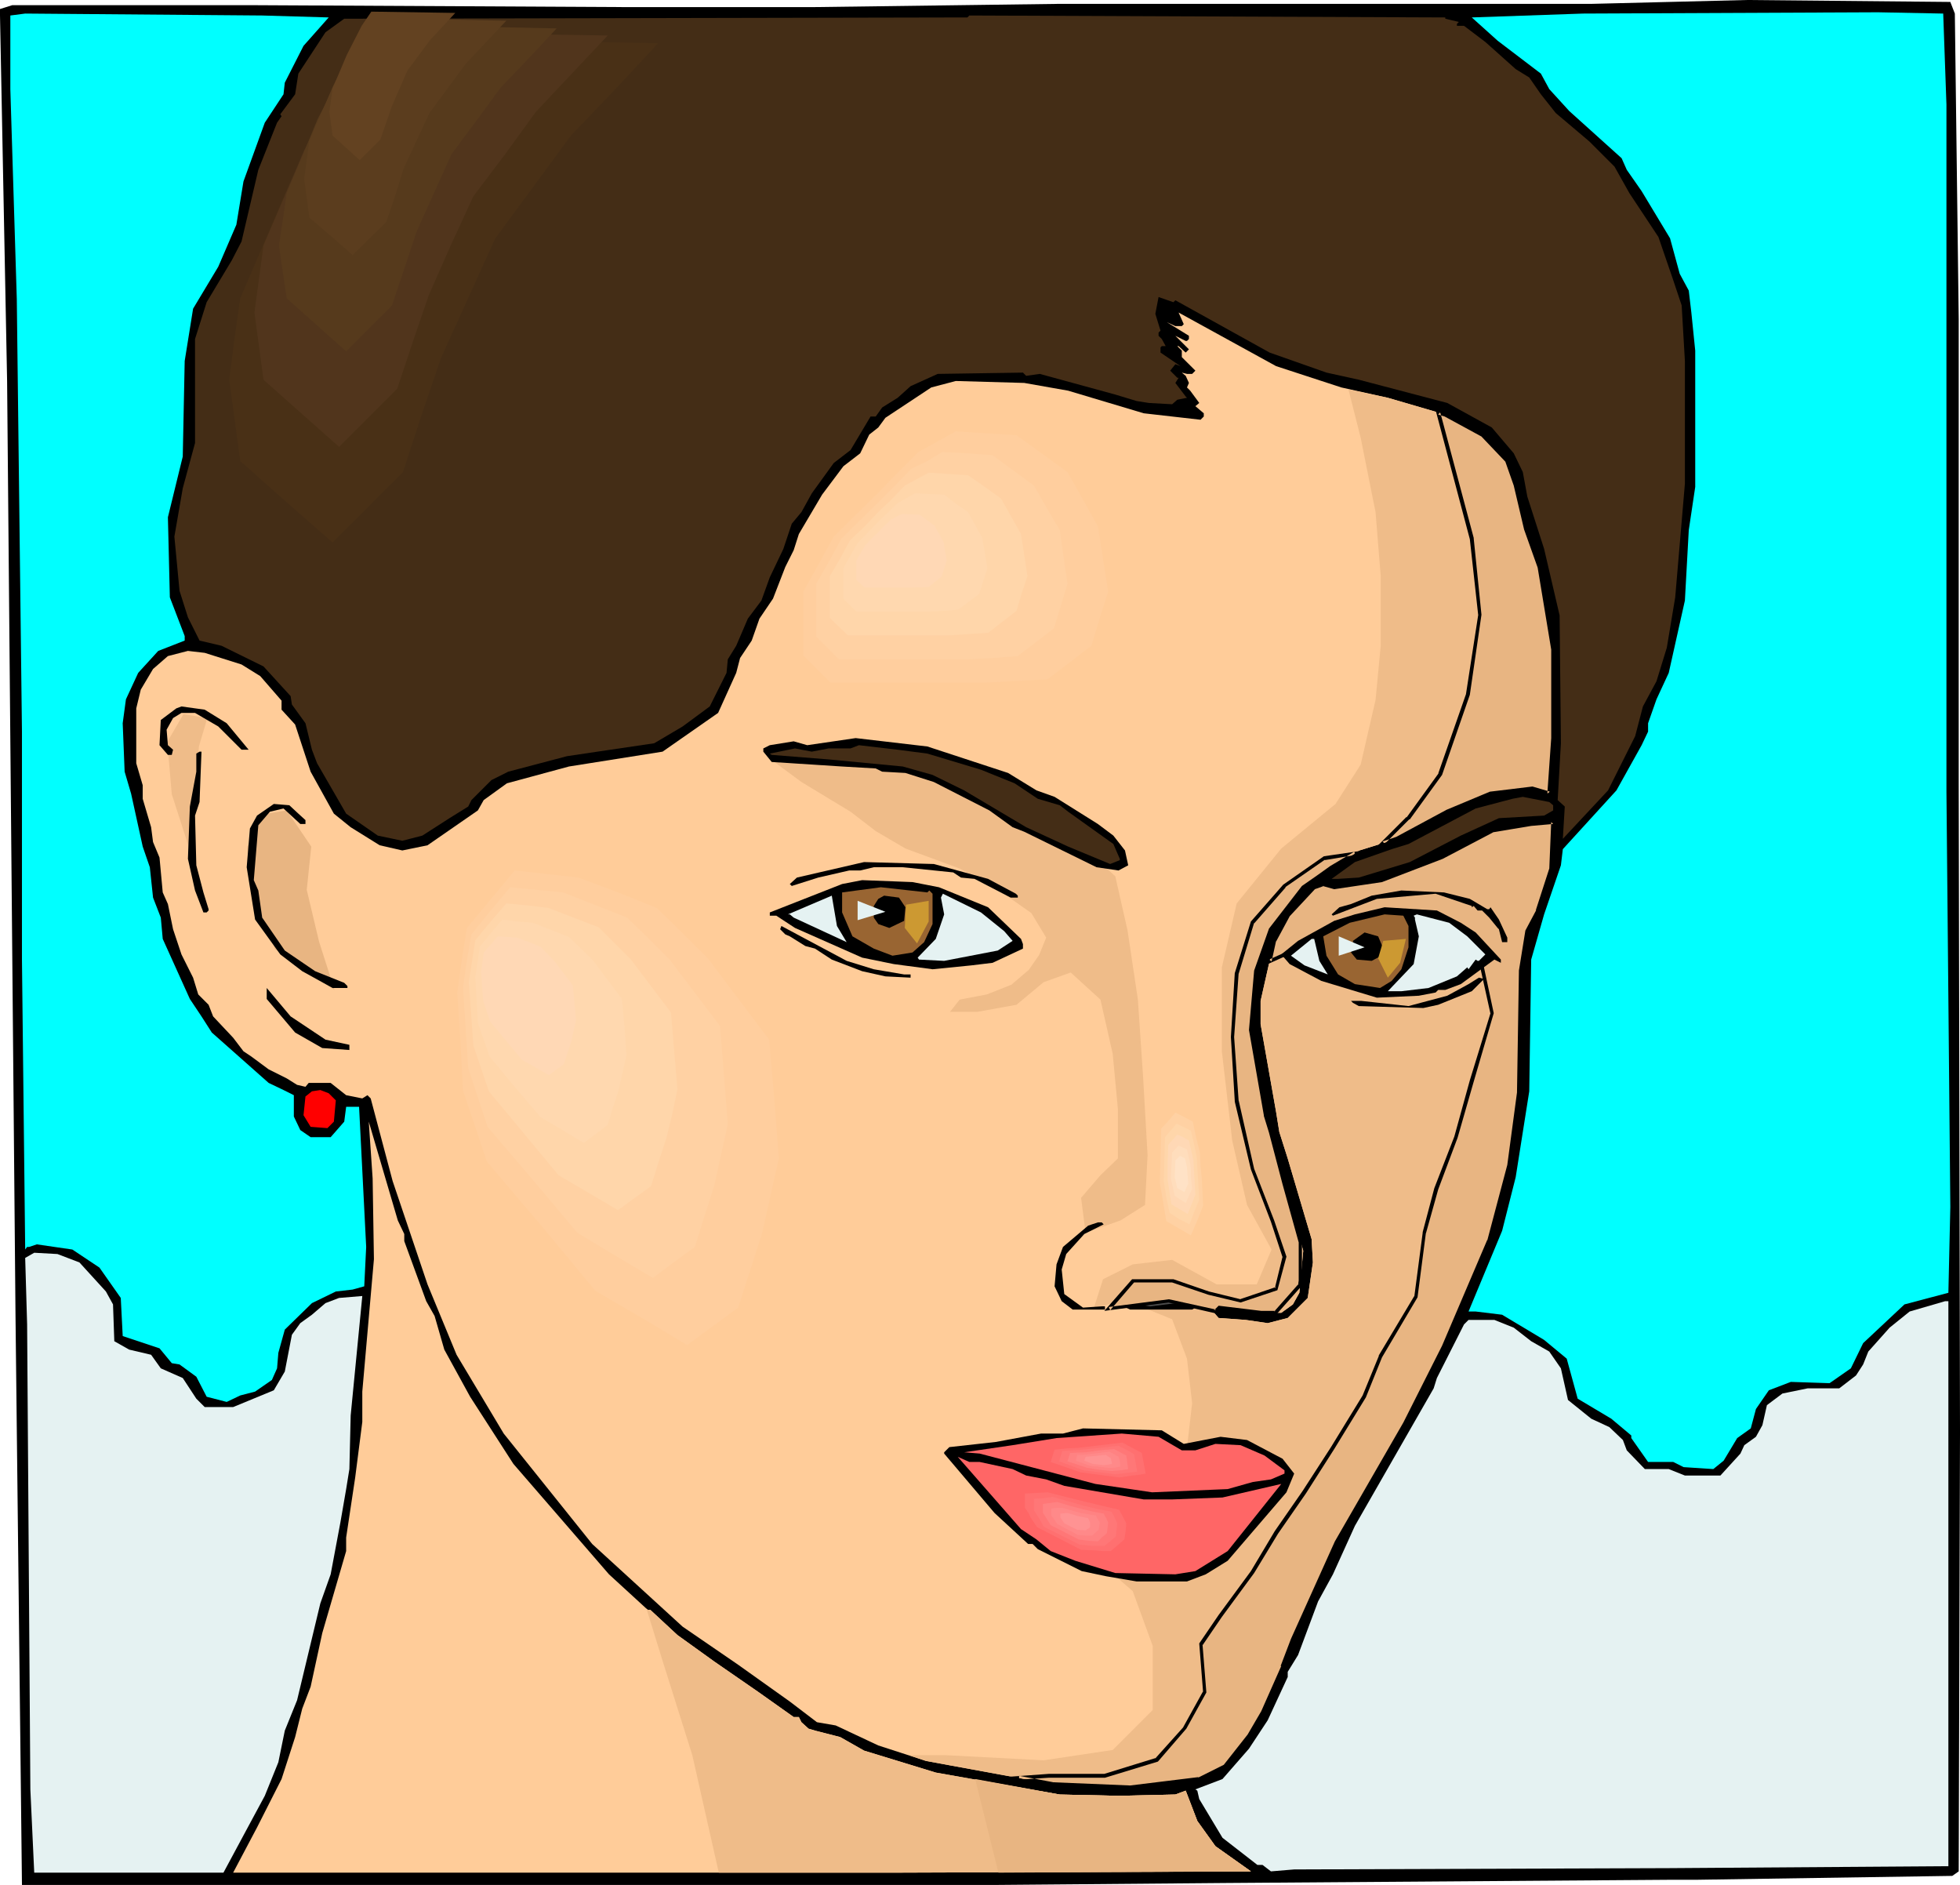 <?xml version="1.0" encoding="UTF-8" standalone="no"?>
<svg
   version="1.0"
   width="129.766mm"
   height="124.779mm"
   id="svg86"
   sodipodi:docname="Female 125.wmf"
   xmlns:inkscape="http://www.inkscape.org/namespaces/inkscape"
   xmlns:sodipodi="http://sodipodi.sourceforge.net/DTD/sodipodi-0.dtd"
   xmlns="http://www.w3.org/2000/svg"
   xmlns:svg="http://www.w3.org/2000/svg">
  <sodipodi:namedview
     id="namedview86"
     pagecolor="#ffffff"
     bordercolor="#000000"
     borderopacity="0.25"
     inkscape:showpageshadow="2"
     inkscape:pageopacity="0.0"
     inkscape:pagecheckerboard="0"
     inkscape:deskcolor="#d1d1d1"
     inkscape:document-units="mm" />
  <defs
     id="defs1">
    <pattern
       id="WMFhbasepattern"
       patternUnits="userSpaceOnUse"
       width="6"
       height="6"
       x="0"
       y="0" />
  </defs>
  <path
     style="fill:#000000;fill-opacity:1;fill-rule:evenodd;stroke:none"
     d="m 489.163,3.393 0.97,76.42 V 195.653 l 0.323,162.694 -0.323,109.863 -1.616,1.131 -63.832,0.969 h -6.302 l -111.665,0.808 -57.045,0.485 H 5.494 L 3.878,328.943 1.778,95.322 0,3.878 V 2.262 L 3.07,1.293 H 62.862 l 93.728,0.485 h 47.026 L 264.862,0.969 H 398.182 L 437.128,0 488.031,0.485 Z"
     id="path1" />
  <path
     style="fill:#00ffff;fill-opacity:1;fill-rule:evenodd;stroke:none"
     d="M 487.062,26.173 V 198.077 l 0.97,103.885 -0.485,21.488 -10.989,2.908 -10.342,9.694 -3.07,6.301 -5.333,3.716 -9.696,-0.323 -5.494,2.1 -3.232,4.685 -1.293,4.847 -3.394,2.423 -3.394,5.655 -2.586,2.1 -7.434,-0.485 -2.586,-1.293 h -6.302 l -4.202,-5.978 v -0.646 l -5.01,-4.201 -8.403,-5.008 -2.747,-10.017 -5.656,-4.685 -10.504,-6.301 -6.626,-0.808 h -1.778 l 8.403,-20.195 3.394,-13.41 3.394,-21.488 0.485,-32.959 3.232,-11.309 4.202,-12.279 0.485,-4.039 13.413,-14.702 6.302,-11.309 1.616,-3.393 v -2.1 l 2.101,-5.978 3.07,-6.624 4.04,-18.095 0.97,-17.61 1.616,-10.825 V 87.729 l -0.97,-9.532 -0.646,-5.493 -2.262,-4.201 -2.424,-8.886 -7.11,-11.794 -3.717,-5.332 -1.293,-2.908 -13.09,-11.794 -5.01,-5.493 -2.101,-3.878 -10.827,-8.24 -6.464,-5.816 27.795,-0.969 73.851,-0.323 16.322,0.323 z"
     id="path2" />
  <path
     style="fill:#00ffff;fill-opacity:1;fill-rule:evenodd;stroke:none"
     d="m 82.254,4.362 -6.302,7.109 -4.686,9.209 -0.323,2.908 -4.686,7.109 -5.333,14.702 -1.778,10.825 -4.525,10.502 -6.302,10.502 -2.101,13.087 -0.485,23.911 -3.717,15.187 0.485,20.034 3.717,9.694 v 1.131 l -6.626,2.585 -5.01,5.493 -3.07,6.624 -0.808,5.978 0.485,12.117 1.616,5.493 2.909,13.248 1.778,5.17 0.808,7.593 1.939,5.008 0.485,5.332 6.787,15.025 2.909,4.362 2.586,4.039 14.221,12.602 3.717,1.777 2.586,1.293 v 5.332 l 1.616,3.393 2.586,1.777 h 5.01 l 3.394,-3.878 0.485,-3.716 h 3.232 l 1.778,35.059 -0.485,9.855 -2.909,0.808 -4.202,0.485 -5.979,2.908 -6.787,6.624 -1.616,5.816 -0.323,3.878 -1.293,2.908 -4.202,2.908 -3.717,0.969 -3.394,1.616 -5.01,-1.293 -2.586,-5.008 -4.202,-3.07 -1.939,-0.323 -3.07,-3.716 -9.211,-3.07 -0.485,-9.532 -5.333,-7.593 -6.787,-4.524 -8.888,-1.293 -1.939,0.646 H 6.787 L 6.302,312.625 5.494,240.083 V 183.051 L 4.202,74.804 2.586,22.296 V 3.878 L 6.302,3.393 65.61,3.878 Z"
     id="path3" />
  <path
     style="fill:#442d16;fill-opacity:1;fill-rule:evenodd;stroke:none"
     d="m 361.66,4.685 3.394,0.808 -0.485,0.485 v 0.485 h 1.778 l 5.333,4.039 7.595,6.786 3.394,2.1 2.909,4.201 3.717,4.685 8.403,7.109 6.302,6.301 3.717,6.624 7.272,10.986 3.717,10.825 2.101,6.301 0.808,13.894 v 30.697 l -2.424,28.435 -2.101,12.602 -2.586,8.401 -3.394,6.301 -1.939,7.432 -6.787,13.571 -11.312,12.117 0.485,-8.078 -1.778,-1.616 0.808,-14.218 -0.323,-31.99 -3.878,-16.641 -4.202,-13.087 -1.131,-6.139 -2.262,-4.685 -5.494,-6.463 -11.15,-6.139 -22.139,-5.816 -8.08,-1.777 -14.221,-5.008 -23.594,-13.087 -0.485,0.485 -3.717,-1.293 -0.808,4.201 1.293,4.201 -0.485,0.485 v 0.808 l 0.808,0.808 0.97,1.777 h -0.97 l -0.323,0.323 v 1.293 l 5.01,3.393 -1.293,-0.485 -1.293,1.616 1.778,1.777 h 0.323 l -0.808,1.293 2.586,3.393 0.323,0.323 -2.424,0.485 -1.293,1.131 -5.818,-0.323 -3.07,-0.485 -5.333,-1.616 -18.907,-5.17 -3.394,0.485 -0.808,-0.808 -21.331,0.323 -6.787,3.07 -3.232,2.908 -3.878,2.423 -1.616,2.262 h -1.293 l -5.01,8.401 -4.202,3.231 -5.494,7.593 -2.586,4.685 -2.424,2.908 -2.101,6.301 -3.394,7.109 -2.101,5.816 -3.394,4.524 -2.909,6.786 -2.101,3.393 -0.323,3.393 -4.202,8.401 -6.787,5.008 -7.11,4.201 -14.221,2.1 -7.595,1.131 -14.706,3.878 -4.202,2.1 -5.01,5.008 -0.808,1.616 -4.686,2.908 -6.787,4.362 -5.01,1.292 -6.141,-1.292 -7.918,-5.493 -7.272,-12.602 -1.293,-3.393 -1.616,-6.624 -3.394,-4.685 -0.323,-2.1 -6.787,-7.432 -10.504,-5.17 -5.494,-1.293 -2.909,-5.816 -2.101,-6.624 -1.293,-13.571 2.101,-12.117 3.07,-11.309 V 84.821 l 2.909,-9.209 6.302,-10.502 2.424,-4.685 2.424,-10.34 1.778,-7.593 4.686,-11.794 1.131,-1.616 -0.323,-0.485 3.717,-5.008 0.808,-5.17 6.787,-10.34 4.686,-3.393 155.944,-0.323 0.485,-0.485 119.099,0.485 z"
     id="path4" />
  <path
     style="fill:#ffcc99;fill-opacity:1;fill-rule:evenodd;stroke:none"
     d="m 335.643,96.938 11.635,2.585 14.382,4.201 9.211,5.008 6.302,6.624 2.101,5.978 2.586,10.986 3.394,9.532 3.394,20.68 v 22.134 l -0.97,13.894 -4.202,-1.293 -10.504,1.293 -10.827,4.524 -12.605,6.786 -9.373,2.908 -6.949,4.201 -3.394,2.585 -3.717,2.423 -8.08,10.502 -3.717,10.502 -1.293,14.702 3.717,21.326 1.293,4.201 3.394,12.925 4.686,16.803 -0.97,10.502 -1.616,2.908 -2.909,2.1 h -5.171 l -10.504,-1.293 -1.131,1.293 1.131,1.293 6.787,0.485 5.494,0.808 5.01,-1.292 5.01,-5.008 1.293,-8.886 -0.323,-5.816 -5.979,-20.195 -2.101,-6.624 -0.808,-5.008 -3.878,-21.973 v -5.816 l 3.394,-15.025 3.394,-6.301 6.626,-7.109 2.262,-0.808 2.747,0.808 11.797,-1.777 15.19,-5.655 12.443,-6.786 9.858,-1.616 5.494,-0.485 -0.485,11.794 -3.394,10.34 -2.586,5.17 -1.616,10.017 -0.485,30.536 -2.424,18.095 -5.01,18.903 -11.312,26.335 -9.696,19.226 -17.291,29.728 -10.827,24.558 -2.586,6.624 -5.01,11.309 -3.394,5.816 -5.818,7.593 -6.626,3.393 -17.291,2.1 -19.392,-0.808 -31.674,-5.816 -11.958,-3.878 -10.666,-5.008 -4.686,-0.808 -6.787,-5.17 -12.928,-9.209 -13.898,-9.532 -22.624,-20.68 -22.139,-27.627 -11.797,-19.711 -7.272,-17.61 -8.726,-25.85 -5.494,-20.68 -0.808,-0.808 -1.293,0.808 -4.04,-0.808 -3.878,-3.07 h -5.494 l -0.808,0.969 -2.101,-0.485 -2.586,-1.616 -4.525,-2.262 -4.363,-3.231 -1.939,-1.292 -2.586,-3.393 -5.01,-5.332 -1.131,-2.908 -2.586,-2.585 -1.293,-4.201 -2.909,-5.816 -2.101,-6.301 -1.293,-6.301 -1.293,-2.908 -0.808,-8.724 -1.616,-3.878 -0.485,-3.716 -2.101,-7.109 v -3.393 l -1.616,-5.493 v -13.733 l 1.131,-4.685 3.07,-5.17 3.717,-3.231 5.01,-1.293 4.202,0.485 9.211,2.908 4.686,2.908 5.333,6.139 v 2.262 l 3.394,3.716 3.878,11.794 5.818,10.502 4.202,3.393 7.272,4.524 5.656,1.293 6.302,-1.293 12.605,-8.724 1.454,-2.585 5.818,-4.201 15.514,-4.201 23.432,-3.716 13.898,-9.694 4.525,-10.017 0.97,-3.716 2.909,-4.362 1.939,-5.493 3.394,-5.008 3.07,-7.917 2.101,-4.201 1.293,-4.039 5.818,-9.855 5.333,-7.109 4.202,-3.231 2.262,-4.685 2.262,-1.777 1.778,-2.423 11.474,-7.593 6.141,-1.616 17.13,0.485 10.989,1.939 18.907,5.655 14.221,1.616 0.808,-0.808 v -0.808 l -2.101,-1.777 0.97,-0.808 -2.262,-3.07 -0.808,-0.808 0.485,-1.131 -0.808,-1.777 -0.97,-0.808 1.293,0.323 h 1.293 l 0.808,-0.808 -3.394,-3.393 V 87.729 l -1.131,-1.131 h 0.323 l 1.778,1.616 0.808,-0.808 -3.394,-3.393 2.586,1.293 h 0.323 l 0.485,-0.485 v -0.808 l -5.494,-3.393 2.101,0.969 h 1.616 l 0.485,-0.485 -1.293,-2.908 24.402,13.41 z"
     id="path5" />
  <path
     style="fill:#ffcc99;fill-opacity:1;fill-rule:evenodd;stroke:none"
     d="m 101.161,308.748 v 1.777 l 5.494,15.025 2.101,3.716 2.424,8.401 6.464,11.794 10.827,16.803 23.917,27.627 9.696,8.886 h 0.646 l 6.787,6.301 9.211,6.624 10.989,7.593 8.888,6.301 h 1.293 l 0.646,1.293 1.778,1.616 1.616,0.485 6.302,1.616 5.979,3.393 17.938,5.493 31.027,5.493 14.706,0.323 14.221,-0.323 2.586,-0.969 2.909,7.593 4.525,6.301 8.888,6.301 -88.88,0.323 H 58.338 l 5.979,-11.309 6.141,-12.117 3.394,-10.502 1.778,-7.109 2.101,-5.493 2.909,-13.41 5.979,-20.519 v -3.393 l 2.262,-15.025 1.778,-13.894 v -7.593 l 2.909,-33.121 -0.323,-20.195 -0.97,-14.218 7.272,24.719 z"
     id="path6" />
  <path
     style="fill:#e5f2f2;fill-opacity:1;fill-rule:evenodd;stroke:none"
     d="m 19.877,315.857 6.626,7.27 1.778,3.231 0.323,9.209 3.717,2.1 5.494,1.293 2.424,3.393 5.494,2.423 3.394,5.17 2.101,2.1 h 7.11 l 10.181,-4.201 2.747,-4.685 1.778,-9.209 2.101,-2.908 2.909,-2.1 3.394,-2.908 3.394,-1.292 5.818,-0.485 -2.909,29.889 -0.323,13.41 -0.808,5.008 -1.454,8.401 -2.424,12.925 -2.586,7.27 -5.818,24.235 -3.07,7.593 -1.616,7.917 -3.394,8.401 -4.525,8.401 -5.818,10.825 H 8.565 L 7.595,447.693 6.787,331.367 6.302,314.726 l 2.262,-1.293 5.818,0.323 z"
     id="path7" />
  <path
     style="fill:#e5f2f2;fill-opacity:1;fill-rule:evenodd;stroke:none"
     d="m 487.547,466.919 -69.973,0.485 -93.728,0.323 -5.818,0.485 -2.101,-1.616 h -1.293 l -8.726,-6.786 -5.818,-9.694 -0.485,-2.1 -0.485,-0.323 6.787,-2.585 6.626,-7.593 4.686,-7.109 5.01,-10.825 v -1.293 l 2.586,-4.201 5.01,-13.41 3.717,-6.786 5.494,-12.117 19.715,-34.413 0.808,-2.585 6.787,-13.41 1.131,-1.131 h 6.464 l 4.848,1.939 4.363,3.393 4.525,2.585 2.909,4.201 1.778,7.917 5.818,4.685 4.525,2.1 3.394,3.231 0.97,2.585 4.525,4.685 h 5.979 l 4.04,1.616 h 8.888 l 5.01,-5.493 0.97,-2.1 2.909,-2.1 1.616,-2.908 1.131,-5.008 3.878,-2.908 6.302,-1.293 h 7.918 l 4.202,-3.231 1.778,-2.747 1.293,-3.231 5.333,-5.978 5.01,-4.039 8.888,-2.585 h 0.808 z"
     id="path8" />
  <path
     style="fill:#442d16;fill-opacity:1;fill-rule:evenodd;stroke:none"
     d="M 81.446,159.625 54.298,135.713 51.066,111.64 54.298,87.729 68.68,54.285 83.062,25.365 92.597,11.148 177.275,12.602 151.742,39.745 129.441,70.119 113.443,105.339 102.131,138.945 Z"
     id="path9" />
  <path
     style="fill:#493016;fill-opacity:1;fill-rule:evenodd;stroke:none"
     d="M 83.224,135.713 71.589,125.535 60.115,115.356 57.368,94.999 58.661,84.821 60.115,74.642 72.397,46.046 78.376,33.928 84.678,21.65 92.597,9.371 l 72.074,1.454 -10.827,11.633 -10.989,11.471 -9.373,12.764 -9.534,12.925 -13.574,29.889 -4.848,14.218 -4.686,14.379 z"
     id="path10" />
  <path
     style="fill:#51351c;fill-opacity:1;fill-rule:evenodd;stroke:none"
     d="M 84.84,111.802 65.933,94.999 64.802,86.598 63.67,78.197 64.802,69.795 65.933,61.394 70.942,49.762 75.952,37.967 86.133,17.772 92.597,7.755 l 29.734,0.646 29.734,0.485 -17.938,19.064 -7.757,10.663 -7.918,10.502 -5.656,12.279 -5.494,12.44 -4.04,11.794 -3.878,11.633 z"
     id="path11" />
  <path
     style="fill:#563a1c;fill-opacity:1;fill-rule:evenodd;stroke:none"
     d="m 86.618,87.891 -14.867,-13.248 -0.97,-6.463 -0.97,-6.786 0.97,-6.463 0.97,-6.624 3.878,-9.209 3.878,-9.371 4.04,-7.755 3.878,-7.917 2.747,-3.878 2.586,-4.039 46.541,0.969 -6.949,7.432 -7.11,7.432 -6.141,8.401 -6.141,8.24 -4.363,9.694 -4.363,9.694 -6.141,18.418 -5.818,5.816 z"
     id="path12" />
  <path
     style="fill:#5b3d1e;fill-opacity:1;fill-rule:evenodd;stroke:none"
     d="M 88.234,63.818 82.901,59.132 77.406,54.447 76.76,49.6 76.114,44.753 77.406,35.221 83.224,21.811 86.133,15.995 88.88,10.34 90.819,7.432 92.758,4.524 126.694,5.17 116.513,15.995 l -4.525,6.139 -4.525,6.139 -3.232,6.947 -3.232,6.947 -2.101,6.786 -2.262,6.624 z"
     id="path13" />
  <path
     style="fill:#634221;fill-opacity:1;fill-rule:evenodd;stroke:none"
     d="m 90.011,40.068 -6.787,-6.139 -0.808,-5.978 0.808,-5.816 3.555,-8.401 3.717,-7.27 2.424,-3.554 21.008,0.323 -6.302,6.786 -5.656,7.593 -3.878,8.886 -2.909,8.401 z"
     id="path14" />
  <path
     style="fill:#efbc89;fill-opacity:1;fill-rule:evenodd;stroke:none"
     d="m 227.371,439.13 h 9.05 l 24.725,1.293 17.291,-2.585 10.019,-10.017 v -15.995 l -5.01,-13.733 -9.858,-8.563 23.432,-27.304 1.293,-11.148 -1.293,-11.148 -3.717,-9.855 -12.282,-5.008 -7.434,2.585 2.424,-7.593 7.434,-3.716 9.858,-1.131 11.15,6.139 h 10.019 l 3.717,-8.724 -6.141,-11.148 -3.717,-16.156 -2.586,-22.296 v -21.003 l 3.717,-15.995 11.15,-13.733 13.574,-11.148 6.302,-9.855 3.717,-16.156 1.293,-13.571 v -17.449 l -1.293,-15.995 -3.717,-18.58 -3.07,-12.117 9.858,2.1 14.382,4.201 9.211,5.008 6.302,6.624 2.101,5.978 2.586,10.986 3.394,9.532 3.394,20.68 v 22.134 l -0.97,13.894 -4.202,-1.293 -10.504,1.293 -10.827,4.524 -12.605,6.786 -9.373,2.908 -6.949,4.201 -3.394,2.585 -3.717,2.423 -8.08,10.502 -3.717,10.502 -1.293,14.702 3.717,21.326 1.293,4.201 3.394,12.925 4.686,16.803 -0.97,10.502 -1.616,2.908 -2.909,2.1 h -5.171 l -10.504,-1.293 -1.131,1.293 1.131,1.293 6.787,0.485 5.494,0.808 5.01,-1.292 5.01,-5.008 1.293,-8.886 -0.323,-5.816 -5.979,-20.195 -2.101,-6.624 -0.808,-5.008 -3.878,-21.973 v -5.816 l 3.394,-15.025 3.394,-6.301 6.626,-7.109 2.262,-0.808 2.747,0.808 11.797,-1.777 15.19,-5.655 12.443,-6.786 9.858,-1.616 5.494,-0.485 -0.485,11.794 -3.394,10.34 -2.586,5.17 -1.616,10.017 -0.485,30.536 -2.424,18.095 -5.01,18.903 -11.312,26.335 -9.696,19.226 -17.291,29.728 -10.827,24.558 -2.586,6.624 -5.01,11.309 -3.394,5.816 -5.818,7.593 -6.626,3.393 -17.291,2.1 -19.392,-0.808 -31.674,-5.816 z"
     id="path15" />
  <path
     style="fill:#000000;fill-opacity:1;fill-rule:evenodd;stroke:none"
     d="m 299.606,324.258 0.808,0.969 v 1.131 l -2.101,1.293 h -15.514 l -1.778,-0.808 v -1.616 l 2.262,-1.777 4.525,-0.808 10.019,0.808 z"
     id="path16" />
  <path
     style="fill:#000000;fill-opacity:1;fill-rule:evenodd;stroke:none"
     d="m 296.212,361.256 5.01,-0.969 4.202,-0.808 6.626,0.808 8.888,4.685 2.909,3.716 -1.939,4.685 -14.706,17.126 -5.494,3.393 -4.686,1.777 h -12.605 l -7.595,-1.293 -6.141,-1.293 -10.989,-5.493 -1.293,-1.293 h -1.131 l -8.403,-7.755 -12.605,-14.864 v -0.323 l 1.293,-1.293 11.635,-1.293 11.312,-2.1 h 5.494 l 5.01,-1.293 19.715,0.485 z"
     id="path17" />
  <path
     style="fill:#ff6666;fill-opacity:1;fill-rule:evenodd;stroke:none"
     d="m 295.728,362.872 h 3.394 l 5.01,-1.616 6.302,0.323 5.979,2.585 5.01,3.716 v 0.808 l -3.394,1.454 -4.525,0.646 -6.302,1.777 -18.907,0.808 -14.221,-2.1 -28.926,-7.593 -3.878,-0.323 12.12,-1.777 10.989,-1.777 16.322,-1.131 9.211,0.808 z"
     id="path18" />
  <path
     style="fill:#ff6666;fill-opacity:1;fill-rule:evenodd;stroke:none"
     d="m 245.147,365.78 8.242,1.777 3.394,1.616 5.01,0.969 4.525,1.616 19.877,3.393 h 7.11 l 12.605,-0.485 14.706,-3.393 -13.413,16.803 -8.08,5.008 -5.01,0.808 -15.029,-0.323 -10.019,-3.07 -6.141,-2.423 -3.555,-2.908 -3.878,-2.585 -15.837,-18.095 2.909,1.292 z"
     id="path19" />
  <path
     style="fill:#efbc89;fill-opacity:1;fill-rule:evenodd;stroke:none"
     d="m 200.545,195.653 -6.787,-5.008 h 19.715 l 16.16,2.423 20.846,9.371 23.109,11.794 5.494,5.008 3.07,13.571 2.586,17.287 1.293,19.226 1.131,19.711 -0.646,12.44 -6.141,3.878 -8.726,3.07 -1.131,-8.724 4.848,-5.655 4.363,-4.201 v -12.44 l -1.293,-13.733 -3.07,-13.571 -7.434,-6.786 -6.787,2.423 -6.787,5.655 -9.858,1.777 h -6.787 l 2.424,-3.07 6.787,-1.293 6.141,-2.423 4.363,-3.716 2.586,-3.716 1.778,-4.362 -3.717,-6.139 -8.726,-6.139 -9.211,-5.008 -13.574,-5.008 -7.434,-4.362 -6.302,-4.847 z"
     id="path20" />
  <path
     style="fill:#000000;fill-opacity:1;fill-rule:evenodd;stroke:none"
     d="m 252.257,193.392 7.11,4.362 4.525,1.616 10.827,6.786 3.878,2.908 2.909,3.716 0.808,3.716 -2.424,1.293 -5.494,-0.808 -18.099,-8.886 -2.909,-1.131 -5.818,-4.201 -13.898,-7.109 -7.11,-2.262 -5.818,-0.323 -1.616,-0.808 -8.403,-0.485 -17.614,-1.131 -2.101,-2.585 v -0.808 l 1.616,-0.808 5.979,-0.969 3.394,0.969 12.12,-1.777 17.938,2.1 z"
     id="path21" />
  <path
     style="fill:#442d16;fill-opacity:1;fill-rule:evenodd;stroke:none"
     d="m 232.057,188.545 13.413,4.039 8.403,3.393 5.818,3.878 5.494,1.616 2.101,1.616 11.312,8.078 1.616,3.716 v 0.323 l -2.424,0.969 -10.504,-4.362 -10.504,-4.847 -15.514,-9.209 -7.918,-3.878 -7.434,-2.1 -18.584,-1.777 -14.221,-1.131 -0.485,-0.323 6.302,-1.293 4.202,0.808 4.202,-0.808 h 5.494 l 2.101,-0.808 9.696,1.131 z"
     id="path22" />
  <path
     style="fill:#000000;fill-opacity:1;fill-rule:evenodd;stroke:none"
     d="m 247.248,219.888 6.949,3.716 0.485,0.485 v 0.485 h -1.778 l -9.05,-4.685 -3.394,-0.323 -1.939,-1.292 -12.605,-1.293 h -7.272 l -3.394,0.808 h -2.747 l -7.757,1.777 -6.626,2.1 -0.485,-0.485 1.778,-1.616 16.806,-3.878 17.453,0.485 z"
     id="path23" />
  <path
     style="fill:#000000;fill-opacity:1;fill-rule:evenodd;stroke:none"
     d="m 234.966,221.988 12.282,5.008 8.242,7.917 0.485,1.293 v 1.131 l -7.595,3.554 -5.333,0.646 -9.696,0.969 -9.696,-1.293 -7.918,-1.616 -16.806,-7.432 -4.686,-3.07 h -1.616 v -0.808 l 18.099,-7.109 5.01,-0.969 12.605,0.485 z"
     id="path24" />
  <path
     style="fill:#996532;fill-opacity:1;fill-rule:evenodd;stroke:none"
     d="m 232.542,222.796 0.808,0.808 v 7.593 l -2.101,4.524 -2.909,2.585 -5.01,0.808 -4.686,-1.777 -5.333,-3.07 -2.586,-5.978 v -5.008 l 9.696,-1.293 11.635,1.293 z"
     id="path25" />
  <path
     style="fill:#e5f2f2;fill-opacity:1;fill-rule:evenodd;stroke:none"
     d="m 211.857,235.721 -13.251,-6.139 -0.97,-0.808 h -0.485 l 10.989,-4.685 1.293,7.593 z"
     id="path26" />
  <path
     style="fill:#000000;fill-opacity:1;fill-rule:evenodd;stroke:none"
     d="m 226.563,226.997 -0.323,3.393 -3.717,1.777 -2.747,-0.969 -1.131,-1.616 v -2.908 l 1.131,-1.777 1.454,-0.808 3.717,0.485 z"
     id="path27" />
  <path
     style="fill:#000000;fill-opacity:1;fill-rule:evenodd;stroke:none"
     d="m 218.645,242.507 7.595,1.293 h 1.616 v 0.808 l -6.302,-0.323 -5.818,-1.293 -7.595,-2.908 -4.202,-2.747 -2.424,-0.646 -3.878,-2.423 -1.131,-0.485 -1.293,-1.293 0.323,-0.808 16.322,8.724 z"
     id="path28" />
  <path
     style="fill:#000000;fill-opacity:1;fill-rule:evenodd;stroke:none"
     d="m 81.446,260.117 5.979,1.293 v 1.293 l -6.787,-0.485 -6.787,-3.878 -7.11,-8.401 v -2.747 l 5.979,7.109 z"
     id="path29" />
  <path
     style="fill:#ff0000;fill-opacity:1;fill-rule:evenodd;stroke:none"
     d="m 84.032,275.304 -0.485,5.332 -1.616,1.616 -4.202,-0.323 -1.778,-2.908 0.485,-4.685 1.616,-1.292 2.101,-0.323 2.101,0.808 z"
     id="path30" />
  <path
     style="fill:#e5f2f2;fill-opacity:1;fill-rule:evenodd;stroke:none"
     d="m 221.553,228.128 -6.949,2.1 v -4.847 z"
     id="path31" />
  <path
     style="fill:#e5f2f2;fill-opacity:1;fill-rule:evenodd;stroke:none"
     d="m 251.288,232.975 2.101,2.423 -3.717,2.423 -13.413,2.585 -6.302,-0.323 -0.323,-0.485 4.525,-4.685 2.101,-6.139 -0.808,-4.201 0.485,-0.969 9.534,4.685 z"
     id="path32" />
  <path
     style="fill:#000000;fill-opacity:1;fill-rule:evenodd;stroke:none"
     d="m 276.174,306.324 -4.848,2.423 -4.525,5.008 -1.131,3.878 0.646,6.139 4.686,3.393 4.686,-0.323 h 0.808 v 0.808 h -8.08 l -2.747,-2.1 -1.778,-3.716 0.485,-5.493 1.616,-4.362 6.302,-5.332 2.424,-0.808 h 0.97 z"
     id="path33" />
  <path
     style="fill:#4c4c4c;fill-opacity:1;fill-rule:evenodd;stroke:none"
     d="m 298.313,325.551 -10.504,1.293 -2.909,-0.485 h -1.293 v -0.808 l 4.686,-1.292 8.726,0.485 z"
     id="path34" />
  <path
     style="fill:#cc9932;fill-opacity:1;fill-rule:evenodd;stroke:none"
     d="m 229.472,236.044 -3.07,-3.878 0.323,-5.816 5.656,-0.969 v 5.17 z"
     id="path35" />
  <path
     style="fill:#efbc89;fill-opacity:1;fill-rule:evenodd;stroke:none"
     d="m 161.761,402.455 4.04,13.087 7.434,23.588 6.626,29.405 h 44.278 l 88.88,-0.323 -8.888,-6.301 -4.525,-6.301 -2.909,-7.593 -2.586,0.969 -14.221,0.323 -14.706,-0.323 -31.027,-5.493 -17.938,-5.493 -5.979,-3.393 -6.302,-1.616 -1.616,-0.485 -1.778,-1.616 -0.646,-1.293 h -1.293 l -8.888,-6.301 -10.989,-7.593 -9.211,-6.624 -6.787,-6.301 h -0.646 z"
     id="path36" />
  <path
     style="fill:#e8b582;fill-opacity:1;fill-rule:evenodd;stroke:none"
     d="m 346.147,210.84 3.394,-0.969 12.605,-6.786 10.827,-4.524 10.504,-1.293 4.202,1.293 0.97,-13.894 v -22.134 l -3.394,-20.68 -3.394,-9.532 -2.586,-10.986 -2.101,-5.978 -6.302,-6.624 -9.211,-5.008 -1.778,-0.485 8.403,31.505 1.939,19.064 -2.909,20.034 -6.949,19.872 -8.08,10.986 z m -91.142,233.944 7.434,-0.485 h 14.059 l 12.928,-4.039 7.11,-7.917 4.848,-9.048 -0.97,-11.956 5.01,-7.109 8.08,-10.825 5.818,-10.017 7.11,-10.017 6.949,-10.986 8.08,-12.925 4.04,-10.017 8.888,-15.025 2.101,-15.995 2.909,-10.986 5.01,-12.925 3.878,-14.056 5.01,-16.964 -3.07,-13.894 -34.906,-6.947 -17.453,7.917 0.97,-5.17 3.394,-6.301 6.626,-7.109 2.262,-0.808 2.747,0.808 11.797,-1.777 15.19,-5.655 12.443,-6.786 9.858,-1.616 5.494,-0.485 -0.485,11.794 -3.394,10.34 -2.586,5.17 -1.616,10.017 -0.485,30.536 -2.424,18.095 -5.01,18.903 -11.312,26.335 -9.696,19.226 -17.291,29.728 -10.827,24.558 -2.586,6.624 -5.01,11.309 -3.394,5.816 -5.818,7.593 -6.626,3.393 -17.291,2.1 -19.392,-0.808 z m 70.296,-134.098 -3.878,-14.541 -3.394,-12.925 -1.293,-4.201 -3.717,-21.326 1.293,-14.702 3.717,-10.502 8.08,-10.502 3.717,-2.423 3.394,-2.585 5.818,-3.393 -7.595,1.131 -10.019,6.947 -7.918,9.048 -4.04,12.764 -1.131,15.995 1.131,15.995 4.04,16.964 5.01,13.087 2.909,8.886 -2.101,8.078 -8.888,3.07 -7.918,-2.1 -9.05,-2.908 h -10.019 l -5.979,6.947 15.029,-1.939 11.635,2.585 0.808,-0.969 10.504,1.293 h 3.717 l 6.141,-6.947 v -1.131 z"
     id="path37" />
  <path
     style="fill:#000000;fill-opacity:1;fill-rule:evenodd;stroke:none"
     d="m 344.531,211.81 5.171,-1.616 12.605,-6.786 10.827,-4.524 h -0.162 l 10.504,-1.131 h -0.162 l 4.686,1.293 0.97,-14.379 v -22.296 l -3.394,-20.68 -3.394,-9.532 -2.424,-10.986 -2.262,-5.978 -6.302,-6.786 -9.373,-5.008 v 0 l -2.586,-0.808 8.565,32.313 v 0 l 2.101,19.064 v -0.162 l -3.07,19.872 v 0 l -6.949,19.872 0.162,-0.162 -8.08,11.148 v -0.162 l -7.434,7.432 1.939,-0.646 6.141,-6.139 h 0.162 l 8.08,-11.148 6.949,-20.034 2.909,-20.034 -1.939,-19.064 v -0.162 l -8.403,-31.505 -0.485,0.646 1.616,0.485 v 0 l 9.211,5.008 -0.162,-0.162 6.302,6.624 -0.162,-0.162 2.101,5.978 2.586,10.986 3.394,9.532 v 0 l 3.394,20.519 v 0 22.134 l -0.97,13.894 0.646,-0.485 -4.363,-1.292 -10.666,1.292 -10.827,4.524 -12.605,6.786 v 0 l -3.394,1.131 0.485,0.646 z"
     id="path38" />
  <path
     style="fill:#000000;fill-opacity:1;fill-rule:evenodd;stroke:none"
     d="m 255.005,444.3 v 0.969 l 7.434,-0.485 h 14.059 l 13.251,-4.039 7.11,-8.24 5.01,-9.048 -0.97,-12.117 v 0.323 l 4.848,-7.109 8.08,-10.986 5.979,-9.855 6.949,-10.017 7.11,-11.148 7.918,-12.925 v 0 l 4.04,-10.017 v 0 l 8.888,-15.025 2.101,-16.156 v 0.162 l 3.07,-10.986 v 0 l 4.848,-12.925 v 0 l 4.04,-14.056 5.01,-17.126 -3.07,-14.379 -35.39,-6.947 -17.776,7.917 0.646,0.485 1.131,-5.17 v 0.162 l 3.394,-6.301 -0.162,0.162 6.626,-7.109 -0.162,0.162 2.262,-0.808 h -0.323 l 2.909,0.808 11.958,-1.777 15.19,-5.816 v 0 l 12.605,-6.624 h -0.162 l 9.696,-1.616 5.494,-0.485 -0.485,-0.485 -0.485,11.794 v -0.162 l -3.394,10.502 0.162,-0.162 -2.747,5.17 -1.616,10.017 v 0.162 l -0.485,30.536 v -0.162 l -2.424,18.095 v 0 l -5.01,18.903 v -0.162 l -11.312,26.496 -9.696,19.226 v 0 l -17.13,29.728 -10.989,24.396 v 0 l -2.586,6.786 h 0.162 l -5.01,11.309 v 0 l -3.394,5.816 -5.979,7.593 0.323,-0.162 -6.787,3.393 0.162,-0.162 -17.13,2.1 v 0 l -19.392,-0.808 h 0.162 l -8.565,-1.616 -3.555,0.323 11.958,2.262 v 0 l 19.392,0.808 h 0.162 l 17.13,-2.1 6.787,-3.554 6.141,-7.593 3.394,-5.816 v -0.162 l 4.848,-11.309 h 0.162 l 2.586,-6.624 h -0.162 l 10.989,-24.396 17.13,-29.728 v 0 l 9.696,-19.226 11.312,-26.496 v -0.162 l 5.01,-18.741 v -0.162 l 2.586,-18.095 v 0 l 0.485,-30.536 v 0 l 1.454,-10.017 v 0.162 l 2.586,-5.008 0.162,-0.162 3.394,-10.502 0.323,-12.279 -5.818,0.485 -9.858,1.777 -12.605,6.624 h 0.162 l -15.352,5.655 h 0.162 l -11.797,1.777 h 0.162 l -2.909,-0.808 -2.424,0.969 -6.787,7.109 -3.394,6.463 -1.293,5.978 18.422,-8.24 -0.323,0.162 34.906,6.947 -0.323,-0.323 3.07,13.894 v -0.162 l -5.171,16.803 -3.878,14.056 v 0 l -5.01,12.925 v 0 l -2.909,10.986 v 0.162 l -2.101,15.995 v -0.162 l -8.888,14.864 v 0.162 l -4.04,9.855 v 0 l -7.918,12.925 -7.11,10.986 -6.949,10.017 -5.979,10.017 -8.08,10.986 -4.848,7.109 0.97,12.279 v -0.323 l -5.01,9.048 0.162,-0.162 -7.11,7.917 0.323,-0.162 -13.09,4.039 h 0.162 -14.059 l -10.989,0.808 z"
     id="path39" />
  <path
     style="fill:#000000;fill-opacity:1;fill-rule:evenodd;stroke:none"
     d="m 325.785,310.687 -3.878,-14.541 -3.394,-13.087 -1.293,-4.201 v 0 l -3.717,-21.326 v 0.162 l 1.293,-14.702 v 0.162 l 3.717,-10.502 h -0.162 l 8.08,-10.34 h -0.162 l 3.717,-2.423 3.394,-2.585 7.918,-4.524 -10.019,1.454 -10.181,7.109 -8.08,9.209 -4.04,12.925 -0.97,15.995 0.97,15.995 v 0.162 l 4.04,16.964 5.01,13.087 2.909,8.886 v -0.162 l -1.939,7.917 0.323,-0.323 -9.05,3.07 h 0.162 l -7.918,-1.939 -8.888,-3.07 h -10.342 l -6.949,7.917 16.16,-2.1 h -0.162 l 11.958,2.747 0.97,-1.131 -0.323,0.162 10.504,1.293 v 0 h 3.878 l 6.302,-7.109 0.162,-1.454 v -9.694 h -0.808 v 9.694 l -0.162,1.131 0.162,-0.323 -6.141,6.947 0.323,-0.162 h -3.717 0.162 l -10.666,-1.293 -1.131,1.131 0.485,-0.162 -11.797,-2.585 -15.029,1.939 0.323,0.808 5.979,-6.947 h -0.323 10.019 -0.162 l 9.05,3.07 8.08,1.939 9.211,-3.07 2.262,-8.401 -3.07,-9.048 -5.01,-12.925 -3.878,-17.126 v 0.162 l -1.131,-15.995 1.131,-15.995 v 0.162 l 3.878,-12.764 v 0.162 l 7.918,-9.048 h -0.162 l 10.019,-6.947 -0.162,0.162 7.757,-1.293 -0.323,-0.808 -5.979,3.554 -3.394,2.423 -3.717,2.585 -8.242,10.663 -3.717,10.502 -1.293,14.864 3.717,21.326 v 0.162 l 1.293,4.201 3.394,12.925 4.04,14.541 v -0.162 z"
     id="path40" />
  <path
     style="fill:#442d16;fill-opacity:1;fill-rule:evenodd;stroke:none"
     d="m 388.648,201.47 v 1.293 l -2.262,1.293 -11.312,0.646 -9.534,4.362 -12.766,6.624 -12.766,3.878 -5.171,0.323 h -1.616 l 5.818,-4.201 9.211,-3.231 4.202,-1.293 16.806,-8.886 9.211,-2.423 2.586,-0.485 6.626,1.293 z"
     id="path41" />
  <path
     style="fill:#000000;fill-opacity:1;fill-rule:evenodd;stroke:none"
     d="m 367.801,224.896 4.363,2.585 h 0.485 l 0.323,-0.485 2.101,3.07 2.101,4.524 v 1.131 h -1.293 l -0.808,-3.231 -0.323,-0.323 -2.101,-2.585 -1.778,-1.777 h -1.131 l -0.97,-1.131 -0.485,0.323 v -0.323 l -9.05,-3.07 -14.706,1.293 -10.989,4.201 -0.323,-0.323 1.939,-1.777 2.909,-0.808 5.171,-2.1 7.434,-1.292 10.666,0.485 z"
     id="path42" />
  <path
     style="fill:#000000;fill-opacity:1;fill-rule:evenodd;stroke:none"
     d="m 365.539,230.874 3.717,2.423 6.302,6.786 v 0.808 l -1.616,-0.808 -8.403,6.139 -3.878,1.454 h -1.778 l -0.646,0.646 -4.202,0.808 -10.504,0.485 -13.898,-4.201 -7.918,-4.201 -2.101,-2.423 4.202,-3.393 9.05,-5.008 5.171,-1.616 7.434,-1.777 13.09,0.808 z"
     id="path43" />
  <path
     style="fill:#996532;fill-opacity:1;fill-rule:evenodd;stroke:none"
     d="m 352.449,231.682 v 5.332 l -1.778,5.493 -2.424,2.908 -2.909,1.777 -6.302,-0.969 -4.202,-2.423 -2.909,-4.685 -0.808,-4.847 6.626,-3.393 8.726,-2.1 4.686,0.323 z"
     id="path44" />
  <path
     style="fill:#e5f2f2;fill-opacity:1;fill-rule:evenodd;stroke:none"
     d="m 367.155,234.267 4.525,4.524 -1.616,1.616 h -0.323 l -0.485,-0.323 -1.778,2.423 -0.323,-0.485 -2.586,2.262 -7.11,2.908 -6.787,0.808 h -3.394 l 6.464,-6.786 1.293,-6.947 -0.97,-4.201 v -0.485 l -0.323,-0.485 0.808,-0.323 8.08,2.1 z"
     id="path45" />
  <path
     style="fill:#000000;fill-opacity:1;fill-rule:evenodd;stroke:none"
     d="m 346.147,237.337 -0.485,1.777 -2.424,1.293 -3.717,-0.323 -1.454,-1.777 0.485,-2.1 v -0.808 l 2.909,-2.1 3.394,0.969 z"
     id="path46" />
  <path
     style="fill:#e5f2f2;fill-opacity:1;fill-rule:evenodd;stroke:none"
     d="m 330.148,240.407 2.101,3.393 -5.818,-2.262 -3.394,-2.423 5.171,-4.201 h 0.646 z"
     id="path47" />
  <path
     style="fill:#000000;fill-opacity:1;fill-rule:evenodd;stroke:none"
     d="m 368.286,248 -8.403,3.393 -3.717,0.808 -16.16,-0.485 -1.454,-0.808 -0.485,-0.485 h 2.586 l 11.797,1.293 9.696,-2.585 5.333,-2.908 2.586,-1.616 1.293,0.323 z"
     id="path48" />
  <path
     style="fill:#e5f2f2;fill-opacity:1;fill-rule:evenodd;stroke:none"
     d="m 341.46,237.014 -6.464,2.1 v -4.847 z"
     id="path49" />
  <path
     style="fill:#cc9932;fill-opacity:1;fill-rule:evenodd;stroke:none"
     d="m 347.278,244.607 -2.424,-4.847 1.293,-4.362 5.656,-0.485 -1.454,5.978 z"
     id="path50" />
  <path
     style="fill:#ffcc99;fill-opacity:1;fill-rule:evenodd;stroke:none"
     d="m 269.548,175.781 -18.099,0.969 h -24.886 -21.008 l -7.918,-7.917 V 149.769 l 9.05,-15.995 12.928,-12.925 12.12,-11.956 10.827,-5.978 17.938,0.969 15.029,10.986 8.888,15.995 3.07,18.903 -5.01,15.995 z"
     id="path51" />
  <path
     style="fill:#ffce9e;fill-opacity:1;fill-rule:evenodd;stroke:none"
     d="m 262.115,169.965 -15.19,0.808 h -21.331 -17.776 l -3.394,-3.393 -3.394,-3.393 V 147.992 l 3.878,-6.947 3.717,-6.786 11.15,-10.986 5.01,-5.17 5.01,-5.008 9.373,-5.17 15.19,0.969 12.766,9.209 7.595,13.571 1.293,8.078 1.293,8.24 -2.101,6.624 -2.101,6.947 z"
     id="path52" />
  <path
     style="fill:#ffd1a3;fill-opacity:1;fill-rule:evenodd;stroke:none"
     d="m 254.681,164.149 -6.302,0.485 -6.302,0.323 h -17.453 -14.706 l -5.656,-5.655 v -13.248 l 3.232,-5.655 3.07,-5.655 9.211,-9.048 4.202,-4.201 4.04,-4.201 4.04,-1.939 3.717,-2.262 6.302,0.323 6.302,0.485 10.342,7.593 3.232,5.655 3.232,5.493 0.97,6.786 0.97,6.624 -3.394,11.148 z"
     id="path53" />
  <path
     style="fill:#ffd6aa;fill-opacity:1;fill-rule:evenodd;stroke:none"
     d="m 247.248,158.332 -5.01,0.323 -4.848,0.323 h -13.736 -11.474 l -4.525,-4.362 v -10.502 l 2.586,-4.362 2.424,-4.524 3.555,-3.393 3.555,-3.716 3.394,-3.231 3.232,-3.393 5.979,-3.231 9.858,0.646 4.202,2.908 4.04,2.908 5.01,8.886 0.808,5.332 0.808,5.17 -1.454,4.362 -1.293,4.362 -3.555,2.747 z"
     id="path54" />
  <path
     style="fill:#ffd8af;fill-opacity:1;fill-rule:evenodd;stroke:none"
     d="m 239.814,152.516 -3.555,0.323 -3.555,0.162 h -10.019 -8.403 l -3.232,-3.231 v -7.593 l 1.778,-3.231 1.778,-3.07 5.171,-5.332 4.848,-4.685 4.363,-2.423 3.555,0.162 3.717,0.162 2.909,2.262 3.07,2.1 1.778,3.231 1.778,3.231 1.293,7.593 -2.101,6.463 z"
     id="path55" />
  <path
     style="fill:#ffd8b5;fill-opacity:1;fill-rule:evenodd;stroke:none"
     d="m 232.381,146.861 -4.525,0.162 h -6.302 -5.171 l -2.101,-1.939 v -4.847 l 2.262,-3.878 3.232,-3.231 3.07,-3.07 2.747,-1.454 4.525,0.162 3.717,2.747 2.262,4.039 0.808,4.685 -1.293,4.039 z"
     id="path56" />
  <path
     style="fill:#ffcc99;fill-opacity:1;fill-rule:evenodd;stroke:none"
     d="m 195.697,342.353 -15.029,10.986 -26.987,-15.833 -31.997,-37.967 -6.949,-21.003 -1.939,-28.92 3.07,-18.903 13.736,-16.964 19.069,1.939 23.109,9.048 14.867,14.864 18.099,23.911 2.909,35.059 -5.01,21.973 z"
     id="path57" />
  <path
     style="fill:#ffce9e;fill-opacity:1;fill-rule:evenodd;stroke:none"
     d="m 184.709,327.166 -12.766,9.371 -11.312,-6.786 -11.635,-6.786 -13.413,-16.156 -13.736,-16.156 -5.979,-17.772 -0.646,-12.279 -0.808,-12.279 1.131,-8.078 1.293,-8.078 11.958,-14.379 15.998,1.777 9.858,3.716 9.696,3.878 6.464,6.301 6.302,6.301 15.352,20.357 1.293,14.864 1.131,14.864 -2.101,9.371 -2.101,9.371 z"
     id="path58" />
  <path
     style="fill:#ffd1a3;fill-opacity:1;fill-rule:evenodd;stroke:none"
     d="m 173.881,311.979 -5.333,3.878 -5.171,3.878 -9.534,-5.655 -9.373,-5.655 -11.15,-13.248 -11.312,-13.248 -4.848,-14.702 -1.293,-20.195 0.97,-6.786 1.131,-6.463 4.848,-5.978 4.848,-5.816 13.251,1.293 15.998,6.301 5.333,5.17 5.333,5.332 12.605,16.641 1.939,24.558 -3.394,15.349 -2.424,7.593 z"
     id="path59" />
  <path
     style="fill:#ffd6aa;fill-opacity:1;fill-rule:evenodd;stroke:none"
     d="m 162.893,296.792 -4.04,2.908 -4.202,3.07 -7.434,-4.362 -7.434,-4.362 -8.726,-10.502 -8.726,-10.502 -3.878,-11.471 -1.131,-15.833 0.808,-5.332 0.808,-5.17 3.878,-4.685 3.878,-4.524 5.171,0.485 5.333,0.646 6.302,2.423 6.302,2.423 8.08,8.078 5.01,6.624 5.01,6.624 0.808,9.694 0.808,9.532 -1.293,6.139 -1.454,5.978 -1.939,5.978 z"
     id="path60" />
  <path
     style="fill:#ffd8af;fill-opacity:1;fill-rule:evenodd;stroke:none"
     d="m 152.065,281.444 -5.979,4.524 -5.333,-3.231 -5.494,-3.231 -6.464,-7.593 -6.302,-7.593 -1.454,-4.201 -1.454,-4.201 -0.646,-11.471 1.131,-7.593 2.747,-3.393 2.909,-3.393 3.717,0.485 3.878,0.323 9.05,3.554 5.979,5.816 7.272,9.694 0.646,6.947 0.485,7.109 -1.939,8.724 -1.454,4.362 z"
     id="path61" />
  <path
     style="fill:#ffd8b5;fill-opacity:1;fill-rule:evenodd;stroke:none"
     d="m 141.077,266.257 -3.717,2.747 -6.787,-3.878 -7.918,-9.532 -1.778,-5.332 -0.485,-7.109 0.646,-4.847 3.555,-4.039 4.848,0.323 5.818,2.262 3.555,3.716 4.525,5.978 0.808,8.724 -1.293,5.655 z"
     id="path62" />
  <path
     style="fill:#e8b582;fill-opacity:1;fill-rule:evenodd;stroke:none"
     d="m 79.83,235.56 3.878,12.117 -14.867,-10.178 -5.979,-14.864 -0.97,-10.825 3.878,-8.078 5.979,-0.969 6.141,9.048 -1.131,10.825 z"
     id="path63" />
  <path
     style="fill:#efbc89;fill-opacity:1;fill-rule:evenodd;stroke:none"
     d="m 49.773,186.767 -1.939,26.981 -4.848,-15.025 -1.131,-13.087 4.04,-6.947 5.979,0.969 z"
     id="path64" />
  <path
     style="fill:#000000;fill-opacity:1;fill-rule:evenodd;stroke:none"
     d="m 56.722,180.951 5.494,6.624 h -1.778 l -5.818,-5.816 -5.818,-3.393 h -3.394 l -2.101,1.293 -1.616,2.908 0.323,3.878 1.293,1.131 -0.323,1.293 h -0.97 l -2.101,-2.423 0.323,-6.301 3.878,-2.908 1.293,-0.485 5.818,0.808 z"
     id="path65" />
  <path
     style="fill:#000000;fill-opacity:1;fill-rule:evenodd;stroke:none"
     d="m 49.934,200.662 -1.131,3.393 0.323,12.44 1.778,6.786 1.293,4.201 v 0.323 l -0.485,0.485 h -0.808 l -2.101,-5.493 -1.778,-7.917 0.485,-13.087 1.616,-8.724 v -4.524 l 0.808,-0.485 h 0.485 z"
     id="path66" />
  <path
     style="fill:#000000;fill-opacity:1;fill-rule:evenodd;stroke:none"
     d="m 74.659,203.57 1.778,1.616 v 0.969 h -1.293 l -4.202,-3.878 -3.394,0.808 -2.909,3.393 -1.131,13.733 1.131,2.585 0.97,6.786 5.656,8.24 7.595,5.17 7.272,2.908 0.808,0.808 v 0.485 h -3.717 l -7.595,-4.201 -5.494,-4.201 -6.302,-8.724 -2.101,-13.087 0.808,-9.694 1.778,-3.231 4.202,-2.908 3.878,0.323 z"
     id="path67" />
  <path
     style="fill:#ffcc99;fill-opacity:1;fill-rule:evenodd;stroke:none"
     d="m 302.03,302.932 -3.555,8.724 -7.272,-3.878 -1.939,-11.471 0.485,-15.995 4.04,-4.524 5.171,2.585 2.101,9.209 z"
     id="path68" />
  <path
     style="fill:#ffd1a3;fill-opacity:1;fill-rule:evenodd;stroke:none"
     d="m 301.06,301.639 -1.454,3.716 -1.616,3.716 -6.141,-3.554 -0.808,-4.847 -0.808,-4.685 0.162,-6.786 0.162,-6.786 1.778,-1.939 1.778,-2.1 2.262,1.131 2.101,1.131 0.808,3.878 0.97,3.878 0.162,3.393 0.323,3.231 z"
     id="path69" />
  <path
     style="fill:#ffd6aa;fill-opacity:1;fill-rule:evenodd;stroke:none"
     d="m 300.091,300.185 -1.293,3.07 -1.131,3.07 -2.586,-1.292 -2.424,-1.616 -0.808,-3.878 -0.646,-4.039 0.162,-5.493 0.162,-5.493 2.909,-3.393 3.555,1.777 0.808,3.393 0.646,3.07 z"
     id="path70" />
  <path
     style="fill:#ffd8b5;fill-opacity:1;fill-rule:evenodd;stroke:none"
     d="m 299.121,298.893 -0.97,2.423 -0.97,2.423 -4.04,-2.423 -0.97,-6.139 v -4.362 l 0.162,-4.362 1.131,-1.293 1.131,-1.293 1.454,0.646 1.454,0.808 1.131,5.008 z"
     id="path71" />
  <path
     style="fill:#ffddbc;fill-opacity:1;fill-rule:evenodd;stroke:none"
     d="m 298.313,297.438 -0.808,1.777 -0.808,1.777 -2.747,-1.777 -0.485,-2.262 -0.485,-2.1 0.323,-6.463 1.616,-1.777 2.101,0.969 0.808,3.554 0.162,1.616 v 1.616 z"
     id="path72" />
  <path
     style="fill:#ffe2c6;fill-opacity:1;fill-rule:evenodd;stroke:none"
     d="m 297.344,296.146 -0.97,2.1 -1.778,-0.969 -0.646,-2.747 0.162,-4.201 1.131,-1.131 1.293,0.646 0.485,2.262 z"
     id="path73" />
  <path
     style="fill:#ff6666;fill-opacity:1;fill-rule:evenodd;stroke:none"
     d="m 288.779,369.334 -7.918,1.131 -11.312,-1.616 -8.726,-3.07 1.131,-3.554 7.11,-0.485 12.928,-1.616 5.656,3.07 z"
     id="path74" />
  <path
     style="fill:#ff7070;fill-opacity:1;fill-rule:evenodd;stroke:none"
     d="m 286.678,368.688 -1.778,0.323 -1.616,0.162 -3.232,0.485 -4.848,-0.646 -4.848,-0.646 -3.717,-1.293 -3.717,-1.293 0.485,-1.616 0.485,-1.454 3.07,-0.323 2.909,-0.162 5.656,-0.646 2.586,-0.323 2.747,-0.323 2.424,1.293 2.424,1.293 z"
     id="path75" />
  <path
     style="fill:#ff7777;fill-opacity:1;fill-rule:evenodd;stroke:none"
     d="m 284.577,368.203 -2.747,0.323 -2.747,0.323 -3.878,-0.485 -4.04,-0.485 -3.07,-1.131 -3.07,-1.131 0.808,-2.585 5.01,-0.323 4.525,-0.485 4.525,-0.485 1.939,0.969 1.939,1.131 z"
     id="path76" />
  <path
     style="fill:#ff8282;fill-opacity:1;fill-rule:evenodd;stroke:none"
     d="m 282.315,367.557 -1.939,0.323 -2.262,0.162 -3.07,-0.323 -3.07,-0.485 -2.424,-0.808 -2.424,-0.808 0.646,-2.1 3.878,-0.162 3.555,-0.485 3.555,-0.323 3.07,1.616 z"
     id="path77" />
  <path
     style="fill:#ff8989;fill-opacity:1;fill-rule:evenodd;stroke:none"
     d="m 280.376,366.911 -1.616,0.323 h -1.454 l -4.525,-0.485 -1.778,-0.646 -1.778,-0.646 0.162,-0.646 0.162,-0.808 h 1.454 l 1.454,-0.162 2.586,-0.323 2.586,-0.323 2.262,1.293 0.323,1.131 z"
     id="path78" />
  <path
     style="fill:#ff9393;fill-opacity:1;fill-rule:evenodd;stroke:none"
     d="m 278.275,366.265 -1.939,0.323 -2.909,-0.323 -2.101,-0.808 0.323,-0.969 1.778,-0.162 3.232,-0.323 1.293,0.808 z"
     id="path79" />
  <path
     style="fill:#ff6666;fill-opacity:1;fill-rule:evenodd;stroke:none"
     d="m 270.68,388.883 -12.928,-6.624 -3.555,-5.655 v -4.039 l 6.626,-0.485 11.312,3.07 9.858,1.939 2.101,4.201 -0.485,4.524 -4.202,3.716 z"
     id="path80" />
  <path
     style="fill:#ff7070;fill-opacity:1;fill-rule:evenodd;stroke:none"
     d="m 270.518,387.752 -10.989,-5.655 -1.616,-2.423 -0.646,-1.293 -0.808,-1.131 v -3.554 l 2.909,-0.162 2.747,-0.162 9.696,2.423 4.04,0.969 4.202,0.969 1.778,3.393 -0.162,1.939 -0.323,2.1 -3.394,2.908 h -1.939 l -1.939,-0.162 z"
     id="path81" />
  <path
     style="fill:#ff7777;fill-opacity:1;fill-rule:evenodd;stroke:none"
     d="m 270.195,386.46 -4.525,-2.262 -4.525,-2.262 -1.131,-2.1 -1.293,-1.939 v -2.908 l 2.424,-0.162 2.262,-0.323 3.878,1.131 4.04,1.131 3.394,0.808 3.394,0.646 0.808,1.454 0.646,1.454 -0.162,1.616 -0.162,1.616 -1.454,1.293 -1.454,1.131 h -3.07 z"
     id="path82" />
  <path
     style="fill:#ff8282;fill-opacity:1;fill-rule:evenodd;stroke:none"
     d="m 269.872,385.167 -3.394,-1.777 -3.555,-1.777 -0.97,-1.616 -0.97,-1.454 v -2.262 l 3.555,-0.485 3.232,0.969 3.07,0.808 2.747,0.646 2.586,0.485 0.646,1.131 0.485,1.131 -0.323,2.585 -0.485,0.485 -0.646,0.485 -1.131,1.131 -2.424,-0.162 z"
     id="path83" />
  <path
     style="fill:#ff8989;fill-opacity:1;fill-rule:evenodd;stroke:none"
     d="m 269.71,384.037 -5.171,-2.747 -0.646,-0.969 -0.808,-1.131 v -1.777 l 1.454,-0.162 h 1.293 l 4.525,1.292 3.878,0.646 0.485,0.969 0.485,0.808 -0.162,0.969 -0.162,0.808 -1.616,1.454 h -1.778 z"
     id="path84" />
  <path
     style="fill:#ff9393;fill-opacity:1;fill-rule:evenodd;stroke:none"
     d="m 269.548,382.744 -3.232,-1.616 -0.97,-1.454 v -0.969 l 1.778,-0.162 2.747,0.808 2.424,0.485 0.485,1.131 v 1.131 l -1.131,0.808 z"
     id="path85" />
  <path
     style="fill:#e8b582;fill-opacity:1;fill-rule:evenodd;stroke:none"
     d="m 244.016,445.108 5.818,23.427 63.186,-0.323 -8.888,-6.301 -4.525,-6.301 -2.909,-7.593 -2.586,0.969 -14.221,0.323 -14.706,-0.323 z"
     id="path86" />
</svg>
